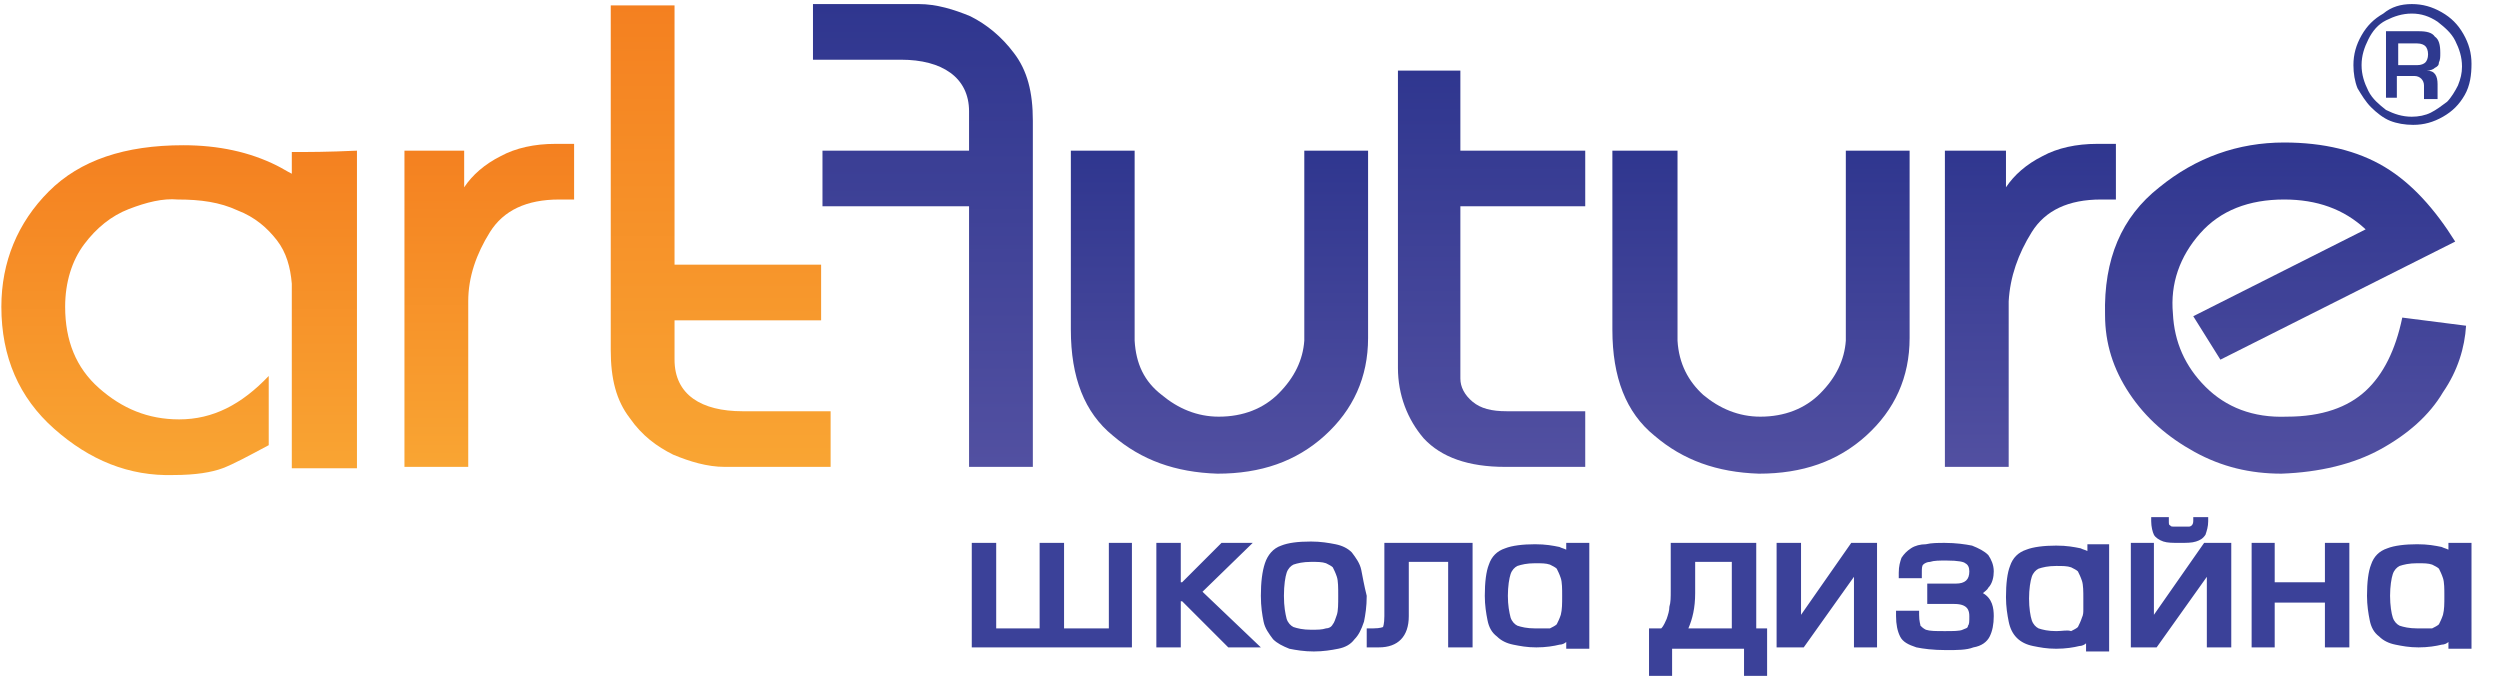 <svg xmlns="http://www.w3.org/2000/svg" viewBox="0 0 184.2 50"><linearGradient id="a" gradientUnits="userSpaceOnUse" x1="168.577" y1="34.928" x2="168.577" y2="10.619"><stop offset="0" stop-color="#5250a1"/><stop offset="1" stop-color="#2f368f"/></linearGradient><path d="m161.6 23.3 12.7-6.4c-1.6-1.5-3.6-2.2-6-2.2-2.6 0-4.7.8-6.2 2.5s-2.2 3.7-2 5.9q.15 3.15 2.4 5.4c1.5 1.5 3.5 2.3 6 2.2 2.6 0 4.5-.7 5.8-1.9q1.95-1.8 2.7-5.4l4.7.6c-.1 1.6-.6 3.3-1.7 4.9-1 1.7-2.6 3.1-4.6 4.2s-4.5 1.7-7.3 1.8c-2.3 0-4.4-.5-6.4-1.6s-3.6-2.5-4.8-4.3-1.8-3.7-1.8-5.8c-.1-4.1 1.2-7.2 4-9.4 2.7-2.2 5.8-3.3 9.2-3.3 2.9 0 5.4.6 7.4 1.8s3.7 3.1 5.2 5.5l-17.3 8.7z" fill-rule="evenodd" clip-rule="evenodd" fill="url(#a)"/><linearGradient id="b" gradientUnits="userSpaceOnUse" x1="149.619" y1="34.359" x2="149.619" y2="10.619"><stop offset="0" stop-color="#5250a1"/><stop offset="1" stop-color="#2f368f"/></linearGradient><path d="M143.3 11.1h4.5v2.7c.6-.9 1.5-1.7 2.7-2.3 1.1-.6 2.5-.9 4-.9h1.4v4.1h-1.1q-3.6 0-5.1 2.4c-1 1.6-1.6 3.3-1.7 5.1v12.2h-4.7z" fill-rule="evenodd" clip-rule="evenodd" fill="url(#b)"/><linearGradient id="c" gradientUnits="userSpaceOnUse" x1="129.809" y1="34.848" x2="129.809" y2="11.102"><stop offset="0" stop-color="#5250a1"/><stop offset="1" stop-color="#2f368f"/></linearGradient><path d="M118.9 11.1h4.7v14c.1 1.7.8 3 1.9 4 1.2 1 2.6 1.6 4.2 1.6 1.8 0 3.3-.6 4.4-1.7 1.2-1.2 1.8-2.5 1.9-3.9v-14h4.7v13.8c0 2.9-1.1 5.3-3.2 7.2s-4.7 2.8-7.9 2.8c-3.1-.1-5.6-1-7.7-2.8-2.1-1.7-3.1-4.3-3.1-7.8V11.1z" fill-rule="evenodd" clip-rule="evenodd" fill="url(#c)"/><linearGradient id="d" gradientUnits="userSpaceOnUse" x1="109.934" y1="34.359" x2="109.934" y2="5.193"><stop offset="0" stop-color="#5250a1"/><stop offset="1" stop-color="#2f368f"/></linearGradient><path d="M103 27.1V5.2h4.6v5.9h9.2v4.1h-9.2v12.7c0 .6.3 1.2.9 1.7s1.4.7 2.5.7h5.8v4.1h-5.9q-4.05 0-6-2.1c-1.2-1.4-1.9-3.2-1.9-5.2" fill-rule="evenodd" clip-rule="evenodd" fill="url(#d)"/><linearGradient id="e" gradientUnits="userSpaceOnUse" x1="89.872" y1="34.848" x2="89.872" y2="11.102"><stop offset="0" stop-color="#5250a1"/><stop offset="1" stop-color="#2f368f"/></linearGradient><path d="M78.9 11.1h4.7v14c.1 1.7.7 3 2 4 1.2 1 2.6 1.6 4.2 1.6 1.8 0 3.3-.6 4.4-1.7 1.2-1.2 1.8-2.5 1.9-3.9v-14h4.7v13.8c0 2.9-1.1 5.3-3.2 7.2s-4.7 2.8-7.9 2.8c-3.1-.1-5.6-1-7.7-2.8-2.1-1.7-3.1-4.3-3.1-7.8z" fill-rule="evenodd" clip-rule="evenodd" fill="url(#e)"/><linearGradient id="f" gradientUnits="userSpaceOnUse" x1="68.024" y1="34.359" x2="68.024" y2=".391"><stop offset="0" stop-color="#5250a1"/><stop offset="1" stop-color="#2f368f"/></linearGradient><path d="M76.1 34.4V8.9c0-2.1-.4-3.7-1.4-5-.9-1.2-2-2.1-3.2-2.7C70.3.7 69 .3 67.7.3h-7.8v4.1h6.5c3 0 5 1.3 5 3.8v2.9H60.6v4.1h10.8v19.2z" fill-rule="evenodd" clip-rule="evenodd" fill="url(#f)"/><linearGradient id="g" gradientUnits="userSpaceOnUse" x1="36.005" y1="34.359" x2="36.005" y2="10.619"><stop offset="0" stop-color="#f9a533"/><stop offset="1" stop-color="#f48020"/></linearGradient><path d="M29.7 11.1h4.5v2.7c.6-.9 1.5-1.7 2.7-2.3 1.1-.6 2.5-.9 4-.9h1.4v4.1h-1.1q-3.6 0-5.1 2.4c-1 1.6-1.6 3.3-1.6 5.1v12.2h-4.7V11.1z" fill-rule="evenodd" clip-rule="evenodd" fill="url(#g)"/><linearGradient id="h" gradientUnits="userSpaceOnUse" x1="13.194" y1="34.846" x2="13.194" y2="10.619"><stop offset="0" stop-color="#f9a533"/><stop offset="1" stop-color="#f48020"/></linearGradient><path d="M21.5 34.4V20.9c-.1-1.2-.4-2.3-1.1-3.2s-1.6-1.7-2.9-2.2c-1.3-.6-2.7-.8-4.4-.8-1.1-.1-2.3.2-3.6.7S7.1 16.8 6.2 18s-1.4 2.8-1.4 4.6c0 2.5.8 4.5 2.5 6s3.6 2.3 5.9 2.3c2.5 0 4.6-1.1 6.6-3.2v5.1c-1.5.8-2.6 1.4-3.4 1.7s-2 .5-3.6.5c-3.3.1-6.2-1.1-8.8-3.4q-3.9-3.45-3.9-9c0-3.3 1.2-6.2 3.5-8.5s5.6-3.4 9.9-3.4q3.9 0 6.9 1.5c.4.2.7.4 1.1.6v-1.6c1.3 0 2.6 0 4.8-.1v23.4h-4.8z" fill-rule="evenodd" clip-rule="evenodd" fill="url(#h)"/><linearGradient id="i" gradientUnits="userSpaceOnUse" x1="53.047" y1="34.359" x2="53.047" y2=".394"><stop offset="0" stop-color="#f9a533"/><stop offset="1" stop-color="#f48020"/></linearGradient><path d="M45 .4v25.4c0 2.1.4 3.7 1.4 5 .9 1.3 2 2.1 3.2 2.7 1.2.5 2.5.9 3.8.9h7.8v-4.1h-6.5c-3 0-5-1.2-5-3.8v-2.9h10.8v-4.1H49.7V.4z" fill-rule="evenodd" clip-rule="evenodd" fill="url(#i)"/><path d="M83.4 40v7.7H71.6V40h1.8v6.3h3.2V40h1.8v6.3h3.3V40zm9.5 7.7h-2.4l-3.4-3.4H87v3.4h-1.8V40H87v2.9h.1L90 40h2.3l-3.7 3.6zm7.4-5.7c-.1-.5-.4-.9-.7-1.3q-.45-.45-1.2-.6c-.5-.1-1.1-.2-1.8-.2-1 0-1.7.1-2.2.3-.6.2-1 .7-1.2 1.3q-.3.9-.3 2.4c0 .8.1 1.4.2 1.9s.4.9.7 1.3c.3.3.7.5 1.2.7.5.1 1.1.2 1.8.2s1.3-.1 1.8-.2.9-.3 1.2-.7c.3-.3.5-.7.7-1.3.1-.5.2-1.1.2-1.9-.2-.8-.3-1.4-.4-1.9m-3.7 4.4c-.6 0-1-.1-1.3-.2-.2-.1-.4-.3-.5-.6-.1-.4-.2-.9-.2-1.7s.1-1.4.2-1.7.3-.5.5-.6c.3-.1.7-.2 1.3-.2.5 0 .8 0 1.1.1.2.1.4.2.5.3.1.2.2.4.3.7s.1.8.1 1.4 0 1.1-.1 1.4-.2.6-.3.7c-.1.2-.3.3-.5.3-.3.1-.6.1-1.1.1m11.9-6.4v7.7h-1.8v-6.3h-2.9v4c0 1.5-.8 2.3-2.2 2.3h-.9v-1.4h.5c.5 0 .7-.1.7-.1s.1-.2.1-.8V40zm20.9 6.3V40h-6.3v3.5c0 .5 0 .9-.1 1.2 0 .3-.1.6-.2.9-.1.2-.2.5-.4.7h-.9v3.5h1.7v-2h5.3v2h1.7v-3.5zm-1.8-4.9v4.9h-3.2c.3-.7.5-1.5.5-2.6v-2.3zm10.7-1.4v7.7h-1.7v-5.2l-3.7 5.2h-2V40h1.8v5.3l3.7-5.3zm8.6 5.4q0 .9-.3 1.5c-.2.4-.6.7-1.2.8-.5.2-1.2.2-2 .2-1 0-1.7-.1-2.2-.2-.6-.2-1-.4-1.2-.8q-.3-.6-.3-1.5V45h1.7v.3c0 .5.1.7.1.8.1.1.2.2.4.3.3.1.7.1 1.4.1.6 0 1.1 0 1.3-.1s.4-.1.4-.3c.1-.1.1-.3.1-.7s-.1-.9-1.1-.9h-2V43h2.1c.7 0 1-.3 1-.9q0-.45-.3-.6c-.1-.1-.5-.2-1.4-.2-.5 0-.9 0-1.2.1-.2 0-.4.1-.5.2s-.1.3-.1.6v.4h-1.7v-.4c0-.5.1-.8.2-1.1.2-.3.4-.5.7-.7s.7-.3 1.1-.3c.4-.1.9-.1 1.4-.1.8 0 1.5.1 2 .2.5.2.9.4 1.2.7.2.3.4.7.4 1.2 0 .4-.1.9-.4 1.2-.1.2-.3.3-.4.4.7.4.8 1.1.8 1.7m17.5-5.4v7.7h-1.8v-5.2l-3.7 5.2H157V40h1.7v5.3l3.7-5.3zm-1.7-1.9v.3c0 .4-.1.7-.2 1-.2.3-.4.4-.7.5s-.7.1-1.2.1-.9 0-1.2-.1-.6-.3-.7-.5-.2-.6-.2-1v-.3h1.3v.3c0 .2 0 .3.1.3 0 0 0 .1.2.1h1.2c.1 0 .2-.1.2-.1s.1-.1.1-.3v-.3zm10.4 1.9v7.7h-1.8v-3.3h-3.7v3.3h-1.7V40h1.7v2.9h3.7V40zm-57.7 0v.5c-.2-.1-.3-.1-.5-.2-.5-.1-1-.2-1.8-.2-.9 0-1.7.1-2.2.3q-.9.3-1.2 1.2c-.2.5-.3 1.3-.3 2.3 0 .7.1 1.3.2 1.8s.3.9.7 1.2q.45.45 1.2.6c.5.1 1 .2 1.7.2s1.3-.1 1.7-.2c.2 0 .4-.1.5-.2v.5h1.7V40zm-2.3 6.3c-.6 0-1-.1-1.3-.2-.2-.1-.4-.3-.5-.6-.1-.4-.2-.9-.2-1.6s.1-1.3.2-1.6.3-.5.5-.6c.3-.1.7-.2 1.3-.2.5 0 .8 0 1.1.1.2.1.4.2.5.3.1.2.2.4.3.7s.1.8.1 1.3c0 .6 0 1-.1 1.4-.1.3-.2.5-.3.7-.1.1-.3.2-.5.3zm40.7-6.2v.5c-.2-.1-.3-.1-.5-.2-.5-.1-1-.2-1.8-.2-.9 0-1.7.1-2.2.3q-.9.3-1.2 1.2c-.2.5-.3 1.3-.3 2.3 0 .7.1 1.3.2 1.8s.3.9.6 1.2.7.5 1.2.6 1 .2 1.7.2 1.3-.1 1.7-.2c.2 0 .4-.1.5-.2v.6h1.7v-7.9zm-2.3 6.4c-.6 0-1-.1-1.3-.2-.2-.1-.4-.3-.5-.6s-.2-.9-.2-1.6.1-1.3.2-1.6.3-.5.5-.6c.3-.1.7-.2 1.3-.2.5 0 .8 0 1.1.1.2.1.4.2.5.3.1.2.2.4.3.7s.1.8.1 1.3v.8c0 .2 0 .4-.1.6-.1.3-.2.5-.3.7-.1.1-.3.2-.5.3-.3-.1-.6 0-1.1 0m28.9-6.5v.5c-.2-.1-.3-.1-.5-.2-.5-.1-1-.2-1.8-.2-.9 0-1.7.1-2.2.3q-.9.3-1.2 1.2c-.2.5-.3 1.3-.3 2.3 0 .7.1 1.3.2 1.8s.3.9.7 1.2q.45.45 1.2.6c.5.1 1 .2 1.7.2s1.3-.1 1.7-.2c.2 0 .4-.1.5-.2v.5h1.7V40zm-2.3 6.3c-.6 0-1-.1-1.3-.2-.2-.1-.4-.3-.5-.6s-.2-.9-.2-1.6.1-1.3.2-1.6.3-.5.5-.6c.3-.1.7-.2 1.3-.2.5 0 .8 0 1.1.1.2.1.4.2.5.3.1.2.2.4.3.7s.1.8.1 1.3c0 .6 0 1-.1 1.4-.1.3-.2.5-.3.7-.1.1-.3.2-.5.3z" fill="#3b4199"/><path d="M177.7.3c.8 0 1.5.2 2.2.6s1.2.9 1.6 1.6.6 1.4.6 2.2-.1 1.6-.5 2.3-.9 1.2-1.6 1.6-1.4.6-2.2.6c-.6 0-1.2-.1-1.7-.3s-1-.6-1.4-1-.7-.9-1-1.4c-.2-.5-.3-1.1-.3-1.7 0-.8.2-1.5.6-2.2s.9-1.2 1.6-1.6c.6-.5 1.3-.7 2.1-.7m0 .7c-.7 0-1.3.2-1.9.5s-1 .8-1.3 1.4-.5 1.2-.5 1.9.2 1.3.5 1.9.8 1 1.3 1.4c.6.3 1.2.5 1.9.5.5 0 1-.1 1.4-.3s.8-.5 1.2-.8c.3-.3.6-.8.8-1.2.2-.5.3-.9.3-1.4 0-.7-.2-1.3-.5-1.9s-.8-1-1.3-1.4c-.6-.4-1.2-.6-1.9-.6m-1.9 6.2V2.3h2.4c.6 0 1 .1 1.2.4.3.2.4.6.4 1.2 0 .3 0 .5-.1.7 0 .2-.1.3-.3.4-.1.1-.3.2-.6.2.6 0 .8.4.8 1v1.1h-1v-1c0-.4-.3-.7-.7-.7h-1.3v1.6zm1-2.4h1.3c.3 0 .5-.1.6-.2s.2-.3.2-.6-.1-.5-.2-.6-.3-.2-.6-.2h-1.4v1.6z" fill="#2e398f"/></svg>